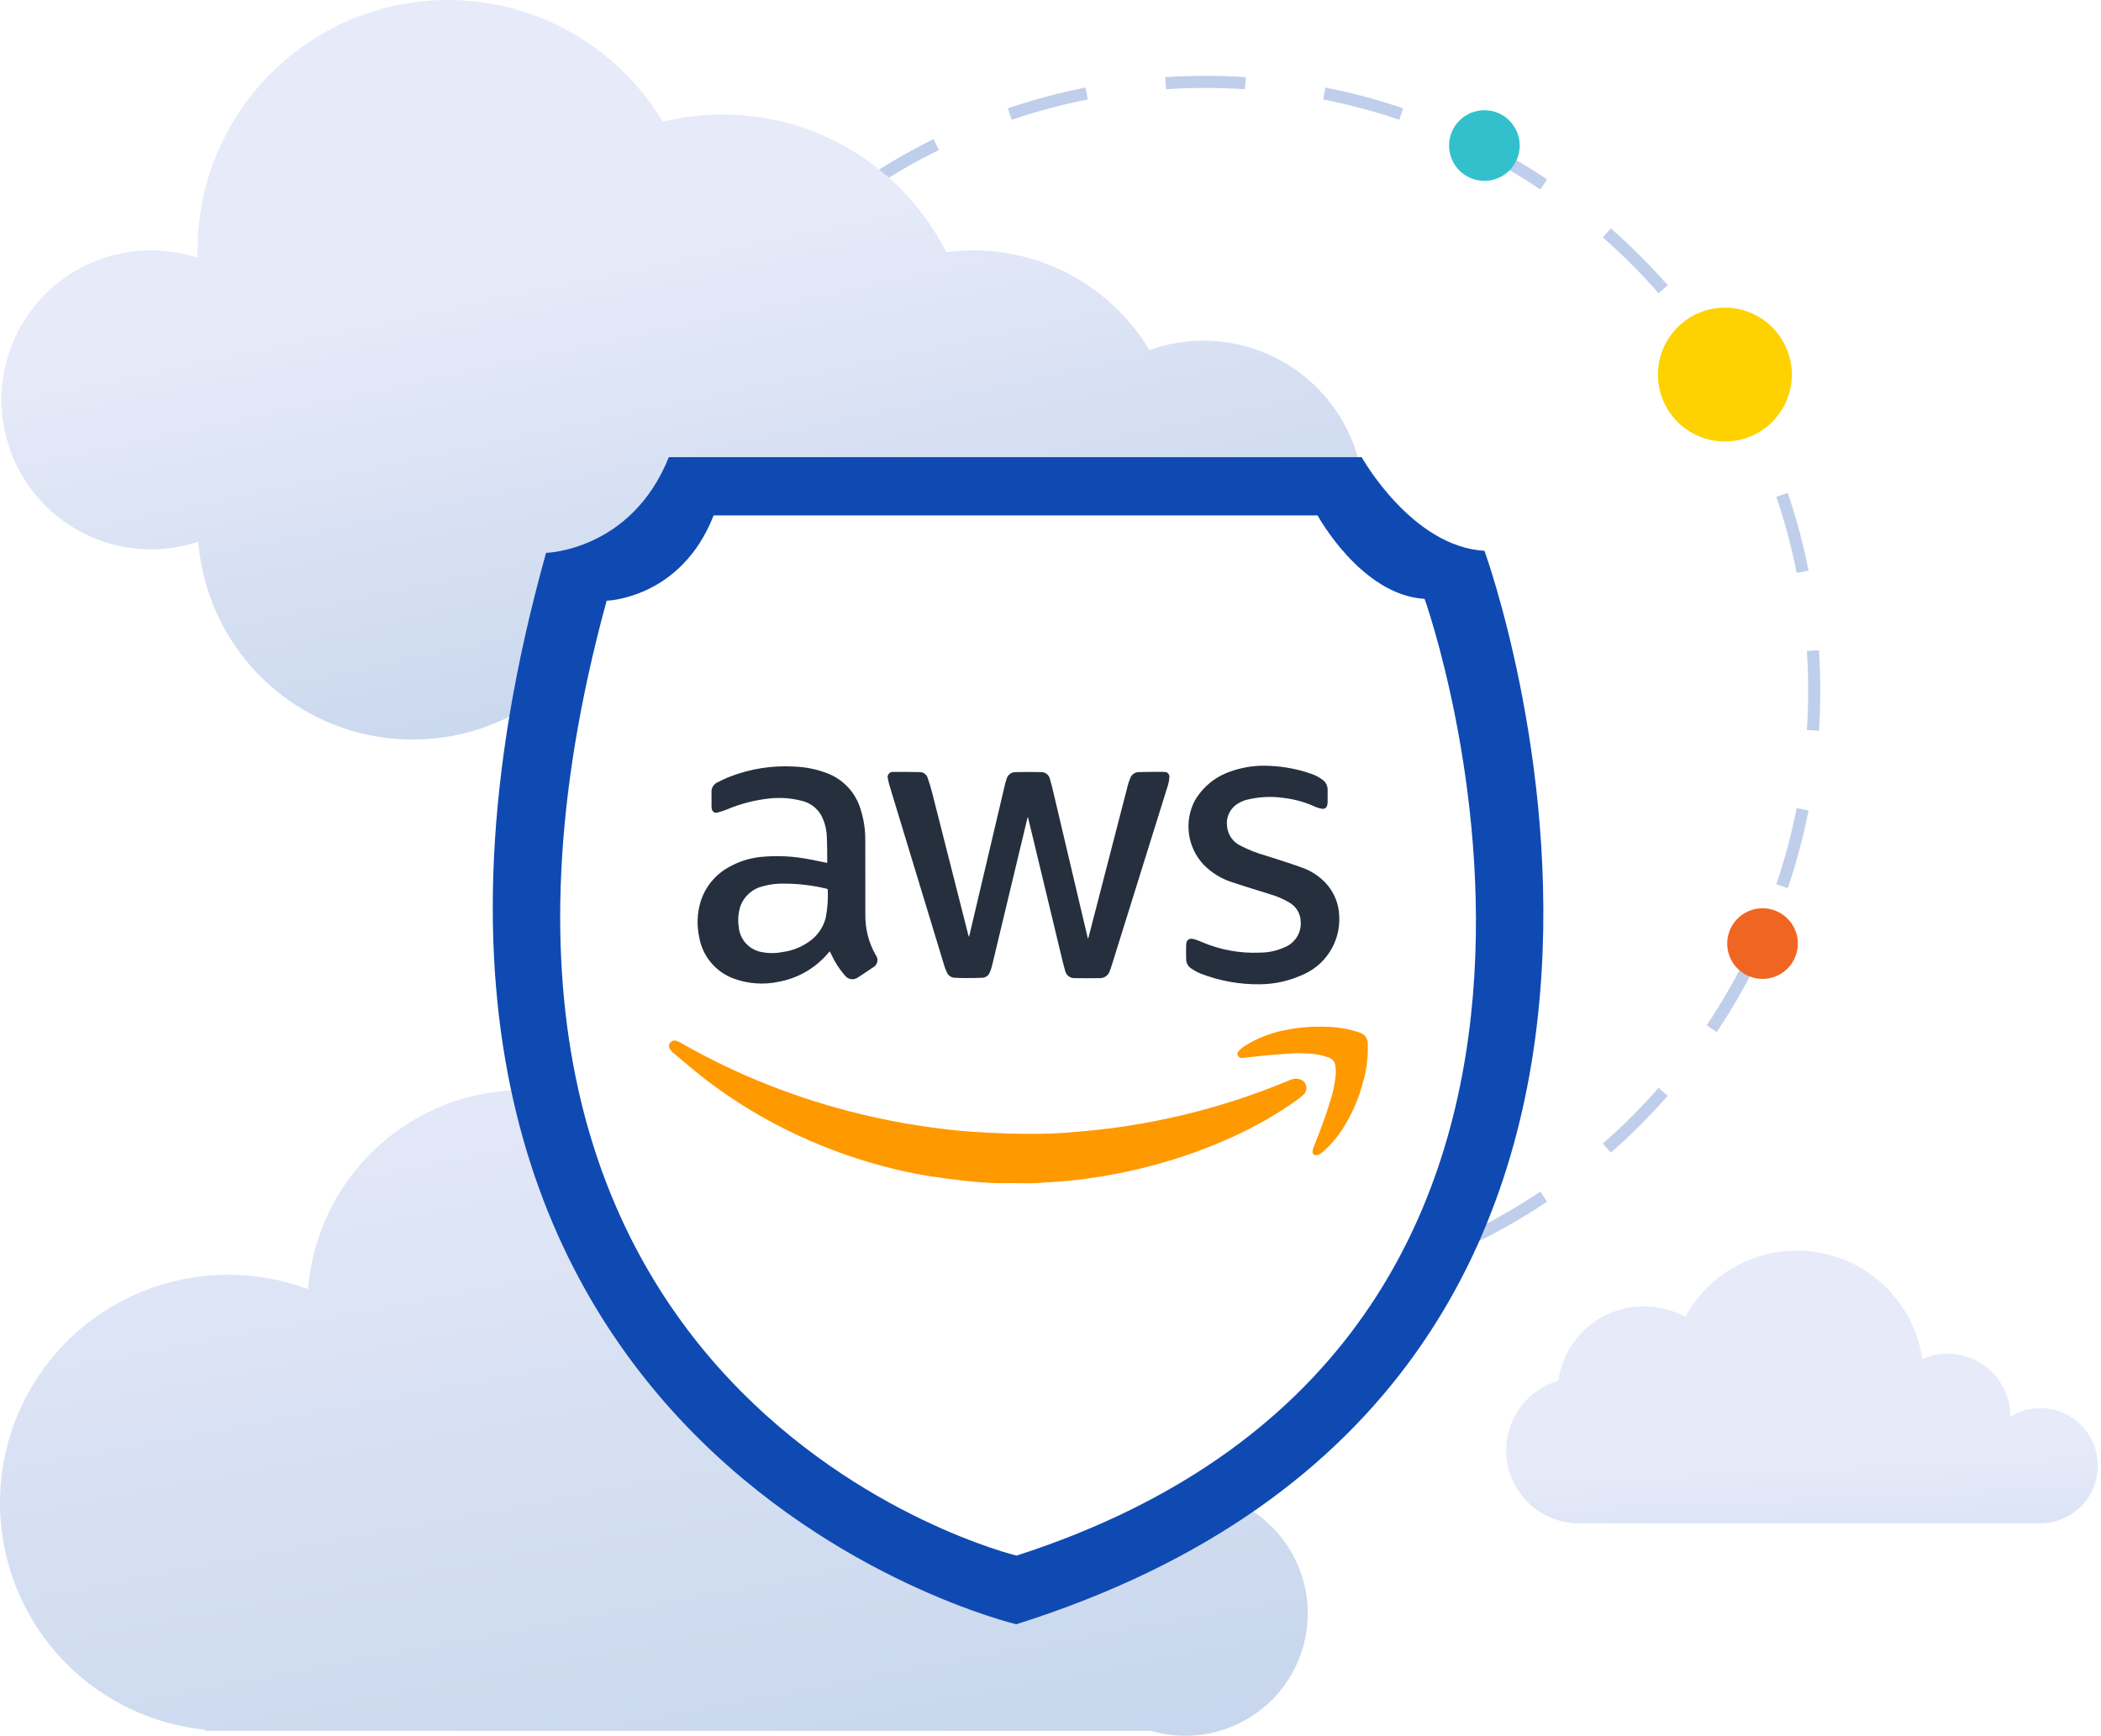 <svg width="403" height="333" viewBox="0 0 403 333" fill="none" xmlns="http://www.w3.org/2000/svg">
<path opacity="0.5" fill-rule="evenodd" clip-rule="evenodd" d="M223.511 14.799C226.063 14.634 228.637 14.551 231.23 14.551C233.823 14.551 236.397 14.634 238.948 14.799L238.799 17.114C236.297 16.953 233.773 16.87 231.23 16.87C228.687 16.87 226.163 16.953 223.661 17.114L223.511 14.799ZM254.242 16.795C259.336 17.803 264.312 19.139 269.148 20.78L268.402 22.977C263.663 21.368 258.785 20.059 253.792 19.071L254.242 16.795ZM193.312 20.78C198.147 19.139 203.123 17.803 208.217 16.795L208.668 19.071C203.674 20.059 198.797 21.368 194.057 22.977L193.312 20.78ZM283.396 26.688C288.027 28.977 292.486 31.56 296.749 34.413L295.458 36.341C291.28 33.543 286.908 31.011 282.369 28.768L283.396 26.688ZM165.711 34.413C169.973 31.56 174.432 28.977 179.063 26.688L180.09 28.768C175.551 31.011 171.18 33.543 167.001 36.341L165.711 34.413ZM142.571 54.72C145.966 50.852 149.61 47.208 153.479 43.813L155.009 45.556C151.216 48.885 147.643 52.457 144.315 56.25L142.571 54.72ZM308.981 43.813C312.849 47.208 316.493 50.852 319.888 54.72L318.145 56.25C314.816 52.457 311.243 48.885 307.451 45.556L308.981 43.813ZM329.287 66.952C332.141 71.214 334.724 75.673 337.012 80.304L334.932 81.332C332.69 76.792 330.157 72.421 327.36 68.242L329.287 66.952ZM125.447 80.304C127.735 75.673 130.318 71.214 133.172 66.952L135.1 68.242C132.302 72.421 129.77 76.792 127.527 81.332L125.447 80.304ZM342.921 94.553C344.562 99.388 345.898 104.365 346.905 109.459L344.63 109.909C343.642 104.915 342.333 100.038 340.724 95.299L342.921 94.553ZM115.554 109.459C116.562 104.365 117.898 99.388 119.539 94.553L121.735 95.299C120.127 100.038 118.817 104.916 117.83 109.909L115.554 109.459ZM113.31 132.471C113.31 129.878 113.393 127.304 113.558 124.752L115.873 124.902C115.711 127.404 115.629 129.928 115.629 132.471C115.629 135.014 115.711 137.538 115.873 140.04L113.558 140.189C113.393 137.638 113.31 135.064 113.31 132.471ZM348.901 124.752C349.066 127.304 349.15 129.878 349.15 132.471C349.15 135.064 349.066 137.638 348.901 140.189L346.586 140.04C346.748 137.538 346.83 135.014 346.83 132.471C346.83 129.928 346.748 127.404 346.586 124.902L348.901 124.752ZM346.905 155.483C345.898 160.577 344.562 165.553 342.921 170.389L340.724 169.643C342.333 164.904 343.642 160.026 344.63 155.033L346.905 155.483ZM119.539 170.389C117.898 165.553 116.562 160.577 115.554 155.483L117.83 155.033C118.817 160.026 120.127 164.904 121.735 169.643L119.539 170.389ZM133.172 197.99C130.318 193.728 127.735 189.269 125.447 184.638L127.527 183.61C129.77 188.15 132.302 192.521 135.1 196.699L133.172 197.99ZM337.012 184.638C334.724 189.269 332.141 193.728 329.287 197.99L327.36 196.699C330.157 192.521 332.69 188.15 334.933 183.61L337.012 184.638ZM153.479 221.129C149.61 217.734 145.966 214.09 142.571 210.222L144.315 208.692C147.643 212.484 151.216 216.057 155.009 219.386L153.479 221.129ZM319.888 210.222C316.493 214.09 312.849 217.734 308.981 221.129L307.451 219.386C311.243 216.057 314.816 212.484 318.145 208.692L319.888 210.222ZM179.063 238.253C174.432 235.965 169.973 233.382 165.711 230.528L167.001 228.601C171.18 231.399 175.551 233.931 180.09 236.174L179.063 238.253ZM296.749 230.528C292.486 233.382 288.027 235.965 283.396 238.253L282.369 236.174C286.908 233.931 291.28 231.399 295.458 228.601L296.749 230.528ZM269.148 244.162C264.312 245.803 259.336 247.139 254.242 248.147L253.792 245.871C258.785 244.883 263.663 243.574 268.402 241.965L269.148 244.162ZM208.217 248.147C203.123 247.139 198.147 245.803 193.312 244.162L194.057 241.965C198.797 243.574 203.674 244.883 208.668 245.871L208.217 248.147ZM231.23 250.391C228.637 250.391 226.063 250.307 223.511 250.142L223.661 247.828C226.163 247.989 228.687 248.071 231.23 248.071C233.773 248.071 236.297 247.989 238.799 247.828L238.948 250.142C236.397 250.307 233.823 250.391 231.23 250.391Z" fill="#809FD7"/>
<path d="M330.856 84.702C337.947 84.702 343.696 78.953 343.696 71.862C343.696 64.77 337.947 59.022 330.856 59.022C323.764 59.022 318.016 64.77 318.016 71.862C318.016 78.953 323.764 84.702 330.856 84.702Z" fill="#FDD200"/>
<path d="M338.077 187.796C341.82 187.796 344.854 184.762 344.854 181.02C344.854 177.277 341.82 174.243 338.077 174.243C334.335 174.243 331.301 177.277 331.301 181.02C331.301 184.762 334.335 187.796 338.077 187.796Z" fill="#F16522"/>
<path d="M284.726 34.698C288.468 34.698 291.502 31.664 291.502 27.921C291.502 24.179 288.468 21.145 284.726 21.145C280.983 21.145 277.949 24.179 277.949 27.921C277.949 31.664 280.983 34.698 284.726 34.698Z" fill="#32C1CC"/>
<path d="M230.803 65.345C227.284 65.352 223.793 65.964 220.482 67.154C216.525 60.562 210.726 55.271 203.799 51.934C196.873 48.597 189.121 47.36 181.5 48.374C176.606 38.667 168.564 30.907 158.688 26.363C148.812 21.819 137.686 20.76 127.13 23.359C121.732 14.344 113.527 7.347 103.772 3.441C94.016 -0.465 83.249 -1.063 73.121 1.736C62.993 4.536 54.062 10.58 47.698 18.942C41.334 27.303 37.888 37.521 37.887 48.029C37.887 48.509 37.91 48.982 37.923 49.46C33.611 48.043 29.024 47.669 24.539 48.37C20.055 49.071 15.801 50.827 12.127 53.492C8.453 56.157 5.464 59.656 3.406 63.702C1.348 67.748 0.279 72.224 0.288 76.763C0.297 81.301 1.383 85.773 3.457 89.811C5.531 93.848 8.534 97.336 12.218 99.987C15.902 102.638 20.163 104.376 24.65 105.06C29.137 105.743 33.723 105.351 38.029 103.917C38.791 113.412 42.813 122.351 49.415 129.218C56.017 136.084 64.791 140.455 74.249 141.589C83.706 142.722 93.265 140.549 101.302 135.437C109.34 130.325 115.361 122.59 118.345 113.544C124.463 116.389 131.112 117.915 137.859 118.022C144.606 118.128 151.3 116.813 157.505 114.163C164.117 121.394 173.182 125.908 182.937 126.829C192.692 127.751 202.441 125.012 210.289 119.147C214.015 122.474 218.494 124.845 223.339 126.057C228.185 127.269 233.253 127.285 238.106 126.103C242.959 124.922 247.453 122.578 251.199 119.274C254.945 115.971 257.832 111.806 259.612 107.139C261.391 102.471 262.009 97.441 261.413 92.482C260.817 87.523 259.024 82.783 256.189 78.67C253.354 74.558 249.562 71.196 245.14 68.874C240.717 66.553 235.796 65.341 230.801 65.343L230.803 65.345Z" fill="url(#paint0_linear)"/>
<path d="M227.371 286.029C224.405 286.032 221.466 286.599 218.711 287.7C217.323 281.116 213.714 275.21 208.488 270.971C203.262 266.732 196.738 264.418 190.01 264.417C189.144 264.417 188.29 264.462 187.444 264.536C186.545 258.671 184.464 253.049 181.326 248.013C178.188 242.976 174.06 238.63 169.192 235.237C164.323 231.845 158.816 229.477 153.005 228.277C147.193 227.077 141.199 227.071 135.385 228.258C130.707 220.933 123.845 215.263 115.77 212.049C107.694 208.834 98.813 208.239 90.38 210.346C81.948 212.453 74.391 217.157 68.777 223.792C63.163 230.428 59.775 238.66 59.093 247.325C53.269 245.144 47.047 244.23 40.842 244.644C34.636 245.058 28.591 246.79 23.107 249.725C17.624 252.659 12.83 256.729 9.043 261.663C5.257 266.596 2.566 272.28 1.15 278.336C-0.267 284.392 -0.376 290.68 0.83 296.781C2.035 302.882 4.527 308.656 8.14 313.718C11.753 318.78 16.403 323.014 21.781 326.137C27.159 329.26 33.141 331.2 39.328 331.829L39.35 332.052H220.764C223.994 332.999 227.389 333.24 230.721 332.76C234.052 332.279 237.241 331.088 240.072 329.267C242.903 327.447 245.309 325.039 247.128 322.207C248.947 319.374 250.136 316.184 250.614 312.853C251.093 309.521 250.849 306.126 249.9 302.896C248.952 299.667 247.32 296.679 245.115 294.136C242.911 291.592 240.186 289.552 237.124 288.154C234.062 286.756 230.736 286.032 227.37 286.032L227.371 286.029Z" fill="url(#paint1_linear)"/>
<path d="M391.347 270.145C389.323 270.145 387.339 270.705 385.613 271.763V271.749C385.615 269.746 385.117 267.775 384.164 266.014C383.212 264.253 381.835 262.757 380.158 261.663C378.481 260.568 376.558 259.909 374.562 259.746C372.567 259.583 370.562 259.92 368.729 260.727C367.987 255.674 365.674 250.982 362.117 247.316C358.561 243.651 353.942 241.196 348.914 240.301C343.885 239.405 338.703 240.114 334.099 242.327C329.496 244.539 325.706 248.144 323.264 252.63C320.911 251.345 318.282 250.65 315.602 250.604C312.921 250.558 310.27 251.163 307.874 252.366C305.479 253.57 303.411 255.336 301.848 257.513C300.284 259.691 299.272 262.216 298.899 264.87C295.681 265.828 292.916 267.913 291.109 270.742C289.302 273.572 288.573 276.957 289.057 280.28C289.541 283.602 291.205 286.639 293.744 288.836C296.283 291.032 299.528 292.241 302.885 292.242H391.341C394.272 292.242 397.082 291.078 399.154 289.006C401.226 286.934 402.391 284.123 402.391 281.193C402.391 278.262 401.226 275.452 399.154 273.38C397.082 271.308 394.272 270.144 391.341 270.144L391.347 270.145Z" fill="url(#paint2_linear)"/>
<g filter="url(#filter0_d)">
<path d="M122.287 81.706H255.189C255.189 81.706 264.767 98.872 278.736 99.666C278.736 99.666 337.004 258.909 188.938 305.603C188.938 305.603 50.449 272.876 98.741 100.065C98.741 100.065 115.104 99.666 122.287 81.706Z" fill="#0F4AB2"/>
<path d="M130.885 92.881H246.73C246.73 92.881 255.08 108.176 267.255 108.888C267.255 108.888 318.046 250.815 188.983 292.432C188.983 292.432 68.268 263.264 110.362 109.243C110.361 109.243 124.623 108.888 130.885 92.881Z" fill="white"/>
<path d="M179.894 173.651C180.089 172.826 180.284 172.005 180.477 171.189C182.587 162.236 184.697 153.283 186.807 144.331C186.877 144.035 186.979 143.746 187.068 143.455C187.165 143.071 187.388 142.731 187.703 142.49C188.017 142.249 188.404 142.121 188.8 142.128C190.449 142.085 192.099 142.088 193.749 142.128C194.129 142.128 194.497 142.256 194.795 142.492C195.092 142.728 195.301 143.057 195.387 143.427C195.648 144.301 195.86 145.192 196.069 146.081C198.248 155.307 200.425 164.534 202.599 173.762C202.619 173.849 202.649 173.934 202.698 174.099C202.749 173.945 202.785 173.858 202.808 173.769C204.952 165.477 207.096 157.184 209.238 148.891C209.628 147.383 210.011 145.874 210.409 144.368C210.517 144.011 210.643 143.661 210.786 143.318C210.908 142.961 211.142 142.652 211.452 142.437C211.762 142.222 212.133 142.111 212.51 142.122C213.764 142.08 215.019 142.085 216.273 142.076C216.635 142.076 216.998 142.067 217.355 142.099C217.49 142.091 217.625 142.112 217.75 142.163C217.875 142.214 217.987 142.293 218.078 142.393C218.168 142.493 218.235 142.612 218.273 142.742C218.311 142.872 218.319 143.008 218.297 143.141C218.269 143.648 218.18 144.15 218.03 144.635C215.469 152.867 212.9 161.097 210.324 169.324C209.258 172.739 208.192 176.153 207.127 179.568C207.047 179.824 206.945 180.076 206.849 180.33C206.716 180.726 206.458 181.069 206.114 181.306C205.77 181.544 205.358 181.663 204.941 181.648C203.346 181.678 201.752 181.671 200.159 181.648C199.74 181.67 199.326 181.545 198.99 181.295C198.654 181.044 198.416 180.684 198.317 180.276C198.008 179.215 197.759 178.137 197.501 177.062C195.415 168.394 193.331 159.726 191.248 151.058C191.228 150.969 191.199 150.884 191.148 150.713C191.097 150.884 191.063 150.98 191.04 151.079C188.782 160.506 186.523 169.933 184.263 179.36C184.152 179.797 184.003 180.223 183.818 180.635C183.687 180.927 183.472 181.174 183.2 181.342C182.928 181.511 182.611 181.595 182.291 181.583C181.333 181.624 180.371 181.632 179.412 181.634C178.667 181.634 177.92 181.626 177.176 181.584C176.85 181.58 176.533 181.483 176.261 181.305C175.989 181.126 175.774 180.873 175.642 180.576C175.453 180.191 175.293 179.793 175.164 179.384C171.659 167.866 168.157 156.346 164.657 144.825C164.508 144.34 164.391 143.845 164.308 143.344C164.26 143.19 164.25 143.027 164.281 142.868C164.311 142.71 164.381 142.562 164.483 142.437C164.585 142.312 164.717 142.215 164.866 142.154C165.015 142.093 165.178 142.069 165.338 142.087C167.022 142.073 168.706 142.087 170.39 142.124C170.723 142.11 171.052 142.205 171.327 142.394C171.602 142.582 171.809 142.855 171.916 143.171C172.252 144.126 172.551 145.098 172.799 146.08C175.119 155.177 177.43 164.276 179.734 173.379C179.758 173.475 179.792 173.571 179.82 173.665L179.894 173.651Z" fill="#252F3E"/>
<path d="M153.147 176.518C153.056 176.618 152.965 176.716 152.878 176.817C150.439 179.716 147.065 181.674 143.337 182.353C140.443 182.965 137.435 182.74 134.664 181.705C132.976 181.072 131.483 180.008 130.334 178.618C129.185 177.229 128.42 175.563 128.115 173.785C127.616 171.486 127.722 169.097 128.425 166.851C129.302 164.131 131.172 161.84 133.661 160.435C135.599 159.304 137.759 158.607 139.992 158.391C143.168 158.086 146.373 158.259 149.498 158.904C150.54 159.096 151.576 159.322 152.642 159.538C152.661 159.467 152.673 159.395 152.679 159.322C152.654 157.682 152.679 156.043 152.588 154.409C152.533 153.004 152.163 151.63 151.505 150.388C151.099 149.68 150.547 149.066 149.887 148.586C149.226 148.107 148.472 147.772 147.673 147.604C145.74 147.118 143.737 146.969 141.753 147.165C138.862 147.457 136.031 148.183 133.356 149.319C132.811 149.535 132.254 149.718 131.688 149.868C131.562 149.918 131.426 149.937 131.292 149.924C131.157 149.911 131.028 149.866 130.914 149.793C130.8 149.72 130.705 149.621 130.638 149.504C130.57 149.388 130.53 149.256 130.523 149.121C130.488 148.933 130.472 148.741 130.475 148.549C130.475 147.702 130.494 146.848 130.475 146.005C130.446 145.607 130.54 145.209 130.744 144.866C130.949 144.523 131.254 144.251 131.618 144.088C132.391 143.703 133.174 143.315 133.983 143.005C137.89 141.482 142.08 140.818 146.267 141.058C148.541 141.131 150.785 141.596 152.9 142.433C154.387 143.041 155.716 143.977 156.79 145.171C157.864 146.366 158.653 147.787 159.1 149.33C159.693 151.22 159.988 153.19 159.973 155.171C159.99 159.885 159.973 164.604 159.983 169.313C159.918 172.08 160.606 174.812 161.973 177.218C162.119 177.403 162.222 177.619 162.274 177.849C162.326 178.079 162.325 178.318 162.272 178.548C162.219 178.778 162.114 178.993 161.967 179.177C161.819 179.361 161.632 179.509 161.419 179.611C160.491 180.253 159.551 180.879 158.599 181.49C158.408 181.635 158.191 181.741 157.959 181.801C157.727 181.861 157.486 181.874 157.249 181.84C157.012 181.806 156.784 181.724 156.579 181.601C156.373 181.478 156.195 181.315 156.053 181.122C155.001 179.923 154.131 178.575 153.472 177.123C153.389 176.951 153.301 176.779 153.212 176.609C153.194 176.577 153.172 176.546 153.147 176.518ZM144.569 163.517C143.139 163.468 141.71 163.637 140.331 164.018C139.363 164.245 138.466 164.706 137.718 165.362C136.97 166.017 136.396 166.846 136.044 167.776C135.614 169.07 135.496 170.448 135.699 171.797C135.789 172.945 136.246 174.033 137.004 174.901C137.761 175.768 138.778 176.368 139.904 176.611C141.29 176.908 142.722 176.918 144.112 176.642C145.887 176.405 147.582 175.754 149.06 174.741C150.69 173.665 151.868 172.028 152.37 170.141C152.722 168.366 152.86 166.555 152.781 164.748C152.781 164.518 152.626 164.511 152.472 164.474C149.883 163.854 147.231 163.533 144.569 163.517Z" fill="#252F3E"/>
<path d="M235.714 182.827C231.792 182.883 227.896 182.18 224.24 180.758C223.619 180.489 223.025 180.161 222.466 179.779C222.163 179.577 221.917 179.299 221.751 178.975C221.586 178.65 221.506 178.288 221.52 177.924C221.498 177.053 221.501 176.182 221.52 175.312C221.538 174.336 222.059 173.92 223.007 174.164C223.56 174.323 224.101 174.524 224.623 174.764C228.11 176.244 231.884 176.925 235.668 176.756C237.335 176.751 238.981 176.387 240.494 175.688C241.437 175.293 242.233 174.615 242.771 173.746C243.309 172.878 243.563 171.863 243.496 170.844C243.487 170.099 243.285 169.369 242.91 168.725C242.535 168.082 242 167.546 241.356 167.171C240.202 166.48 238.963 165.942 237.671 165.569C235.229 164.796 232.772 164.069 230.345 163.249C228.265 162.594 226.38 161.432 224.86 159.869C223.35 158.26 222.374 156.224 222.067 154.039C221.759 151.854 222.135 149.628 223.142 147.664C224.646 145.037 227.047 143.041 229.904 142.043C232.378 141.143 235.01 140.766 237.637 140.934C240.314 141.049 242.96 141.558 245.489 142.444C246.285 142.706 247.031 143.099 247.698 143.605C248.001 143.825 248.246 144.116 248.413 144.451C248.58 144.787 248.663 145.157 248.656 145.532C248.656 146.324 248.656 147.114 248.656 147.906C248.654 148.109 248.623 148.311 248.565 148.506C248.524 148.715 248.403 148.9 248.228 149.023C248.053 149.145 247.838 149.195 247.627 149.161C247.2 149.11 246.783 148.997 246.389 148.824C244.463 147.924 242.405 147.337 240.293 147.085C237.883 146.726 235.425 146.851 233.064 147.451C232.309 147.656 231.602 148.006 230.981 148.481C230.398 148.945 229.944 149.55 229.659 150.238C229.374 150.926 229.269 151.675 229.354 152.415C229.412 153.261 229.703 154.075 230.194 154.766C230.685 155.458 231.358 156 232.137 156.334C233.599 157.072 235.127 157.67 236.701 158.12C238.988 158.854 241.288 159.561 243.549 160.373C245.369 160.986 247.01 162.039 248.324 163.44C249.905 165.167 250.813 167.403 250.885 169.743C251.013 172.185 250.366 174.605 249.036 176.657C247.706 178.709 245.762 180.289 243.481 181.169C241.029 182.237 238.388 182.801 235.714 182.827Z" fill="#252F3E"/>
<path d="M189.046 220.966C187.5 220.966 185.953 221.017 184.407 220.952C182.706 220.88 181.005 220.744 179.316 220.559C177.055 220.308 174.796 220.019 172.546 219.679C169.326 219.172 166.136 218.484 162.994 217.617C157.581 216.161 152.304 214.241 147.22 211.88C141.008 209.013 135.124 205.482 129.673 201.347C127.409 199.623 125.262 197.747 123.072 195.927C122.833 195.722 122.629 195.478 122.471 195.205C122.355 195.027 122.3 194.818 122.313 194.606C122.326 194.395 122.407 194.193 122.544 194.031C122.671 193.862 122.847 193.735 123.048 193.668C123.249 193.602 123.466 193.598 123.669 193.658C123.995 193.75 124.307 193.884 124.597 194.058C129.946 197.131 135.512 199.813 141.249 202.08C147.151 204.413 153.211 206.325 159.383 207.802C162.861 208.637 166.366 209.341 169.898 209.888C171.891 210.198 173.89 210.469 175.895 210.702C177.462 210.886 179.036 211.022 180.611 211.123C182.851 211.265 185.095 211.391 187.337 211.459C189.438 211.524 191.541 211.534 193.641 211.512C195.175 211.497 196.71 211.424 198.241 211.314C200.208 211.173 202.172 210.983 204.136 210.791C208.021 210.413 211.869 209.791 215.699 209.038C223.723 207.466 231.583 205.15 239.177 202.119C239.995 201.791 240.808 201.453 241.625 201.122C242.118 200.912 242.669 200.876 243.185 201.02C243.499 201.083 243.788 201.231 244.023 201.448C244.258 201.664 244.429 201.941 244.517 202.249C244.605 202.556 244.607 202.881 244.523 203.189C244.438 203.498 244.271 203.777 244.039 203.996C243.577 204.444 243.073 204.847 242.534 205.198C238.742 207.864 234.709 210.167 230.486 212.078C225.635 214.291 220.608 216.098 215.458 217.48C212.041 218.411 208.576 219.161 205.08 219.725C203.156 220.035 201.214 220.297 199.281 220.486C197.037 220.706 194.785 220.848 192.533 220.972C191.374 221.035 190.214 220.983 189.045 220.983L189.046 220.966Z" fill="#FF9900"/>
<path d="M243.026 196.024C241.517 196.122 239.859 196.199 238.207 196.343C236.265 196.513 234.329 196.747 232.39 196.942C232.217 196.981 232.036 196.968 231.87 196.903C231.705 196.839 231.563 196.726 231.462 196.58C231.376 196.43 231.342 196.255 231.367 196.084C231.391 195.912 231.473 195.754 231.598 195.635C231.915 195.283 232.274 194.972 232.667 194.707C235.108 193.165 237.823 192.107 240.663 191.589C243.2 191.078 245.789 190.877 248.374 190.989C250.442 191.014 252.495 191.345 254.467 191.971C254.552 192.001 254.638 192.03 254.722 192.063C255.221 192.192 255.657 192.494 255.956 192.914C256.254 193.334 256.395 193.846 256.353 194.359C256.442 196.798 256.136 199.236 255.449 201.578C254.646 204.714 253.353 207.704 251.617 210.436C250.531 212.161 249.195 213.715 247.652 215.046C247.333 215.373 246.904 215.571 246.448 215.602C246.355 215.616 246.259 215.608 246.17 215.578C246.08 215.549 245.998 215.498 245.932 215.431C245.865 215.364 245.815 215.282 245.786 215.192C245.757 215.102 245.75 215.006 245.765 214.913C245.786 214.633 245.851 214.358 245.958 214.099C247.101 211.235 248.218 208.362 249.108 205.407C249.656 203.733 250.026 202.005 250.212 200.254C250.252 199.657 250.227 199.058 250.137 198.466C250.096 198.09 249.944 197.734 249.701 197.444C249.457 197.154 249.133 196.943 248.77 196.838C247.926 196.559 247.06 196.352 246.181 196.219C245.191 196.093 244.18 196.093 243.026 196.024Z" fill="#FF9900"/>
</g>
<defs>
<filter id="filter0_d" x="83.518" y="76.706" width="223.52" height="245.897" filterUnits="userSpaceOnUse" color-interpolation-filters="sRGB">
<feFlood flood-opacity="0" result="BackgroundImageFix"/>
<feColorMatrix in="SourceAlpha" type="matrix" values="0 0 0 0 0 0 0 0 0 0 0 0 0 0 0 0 0 0 127 0"/>
<feOffset dx="6" dy="6"/>
<feGaussianBlur stdDeviation="5.5"/>
<feColorMatrix type="matrix" values="0 0 0 0 0.034 0 0 0 0 0.394 0 0 0 0 0.825 0 0 0 0.6 0"/>
<feBlend mode="normal" in2="BackgroundImageFix" result="effect1_dropShadow"/>
<feBlend mode="normal" in="SourceGraphic" in2="effect1_dropShadow" result="shape"/>
</filter>
<linearGradient id="paint0_linear" x1="105.61" y1="51.078" x2="124.668" y2="140.247" gradientUnits="userSpaceOnUse">
<stop stop-color="#E6EAF9"/>
<stop offset="1" stop-color="#C8D7ED"/>
</linearGradient>
<linearGradient id="paint1_linear" x1="46.909" y1="200.436" x2="76.539" y2="358.227" gradientUnits="userSpaceOnUse">
<stop stop-color="#E6EAF9"/>
<stop offset="1" stop-color="#C8D7ED"/>
</linearGradient>
<linearGradient id="paint2_linear" x1="345.764" y1="280.575" x2="347.586" y2="321.992" gradientUnits="userSpaceOnUse">
<stop stop-color="#E6EAF9"/>
<stop offset="1" stop-color="#C8D7ED"/>
</linearGradient>
</defs>
</svg>
